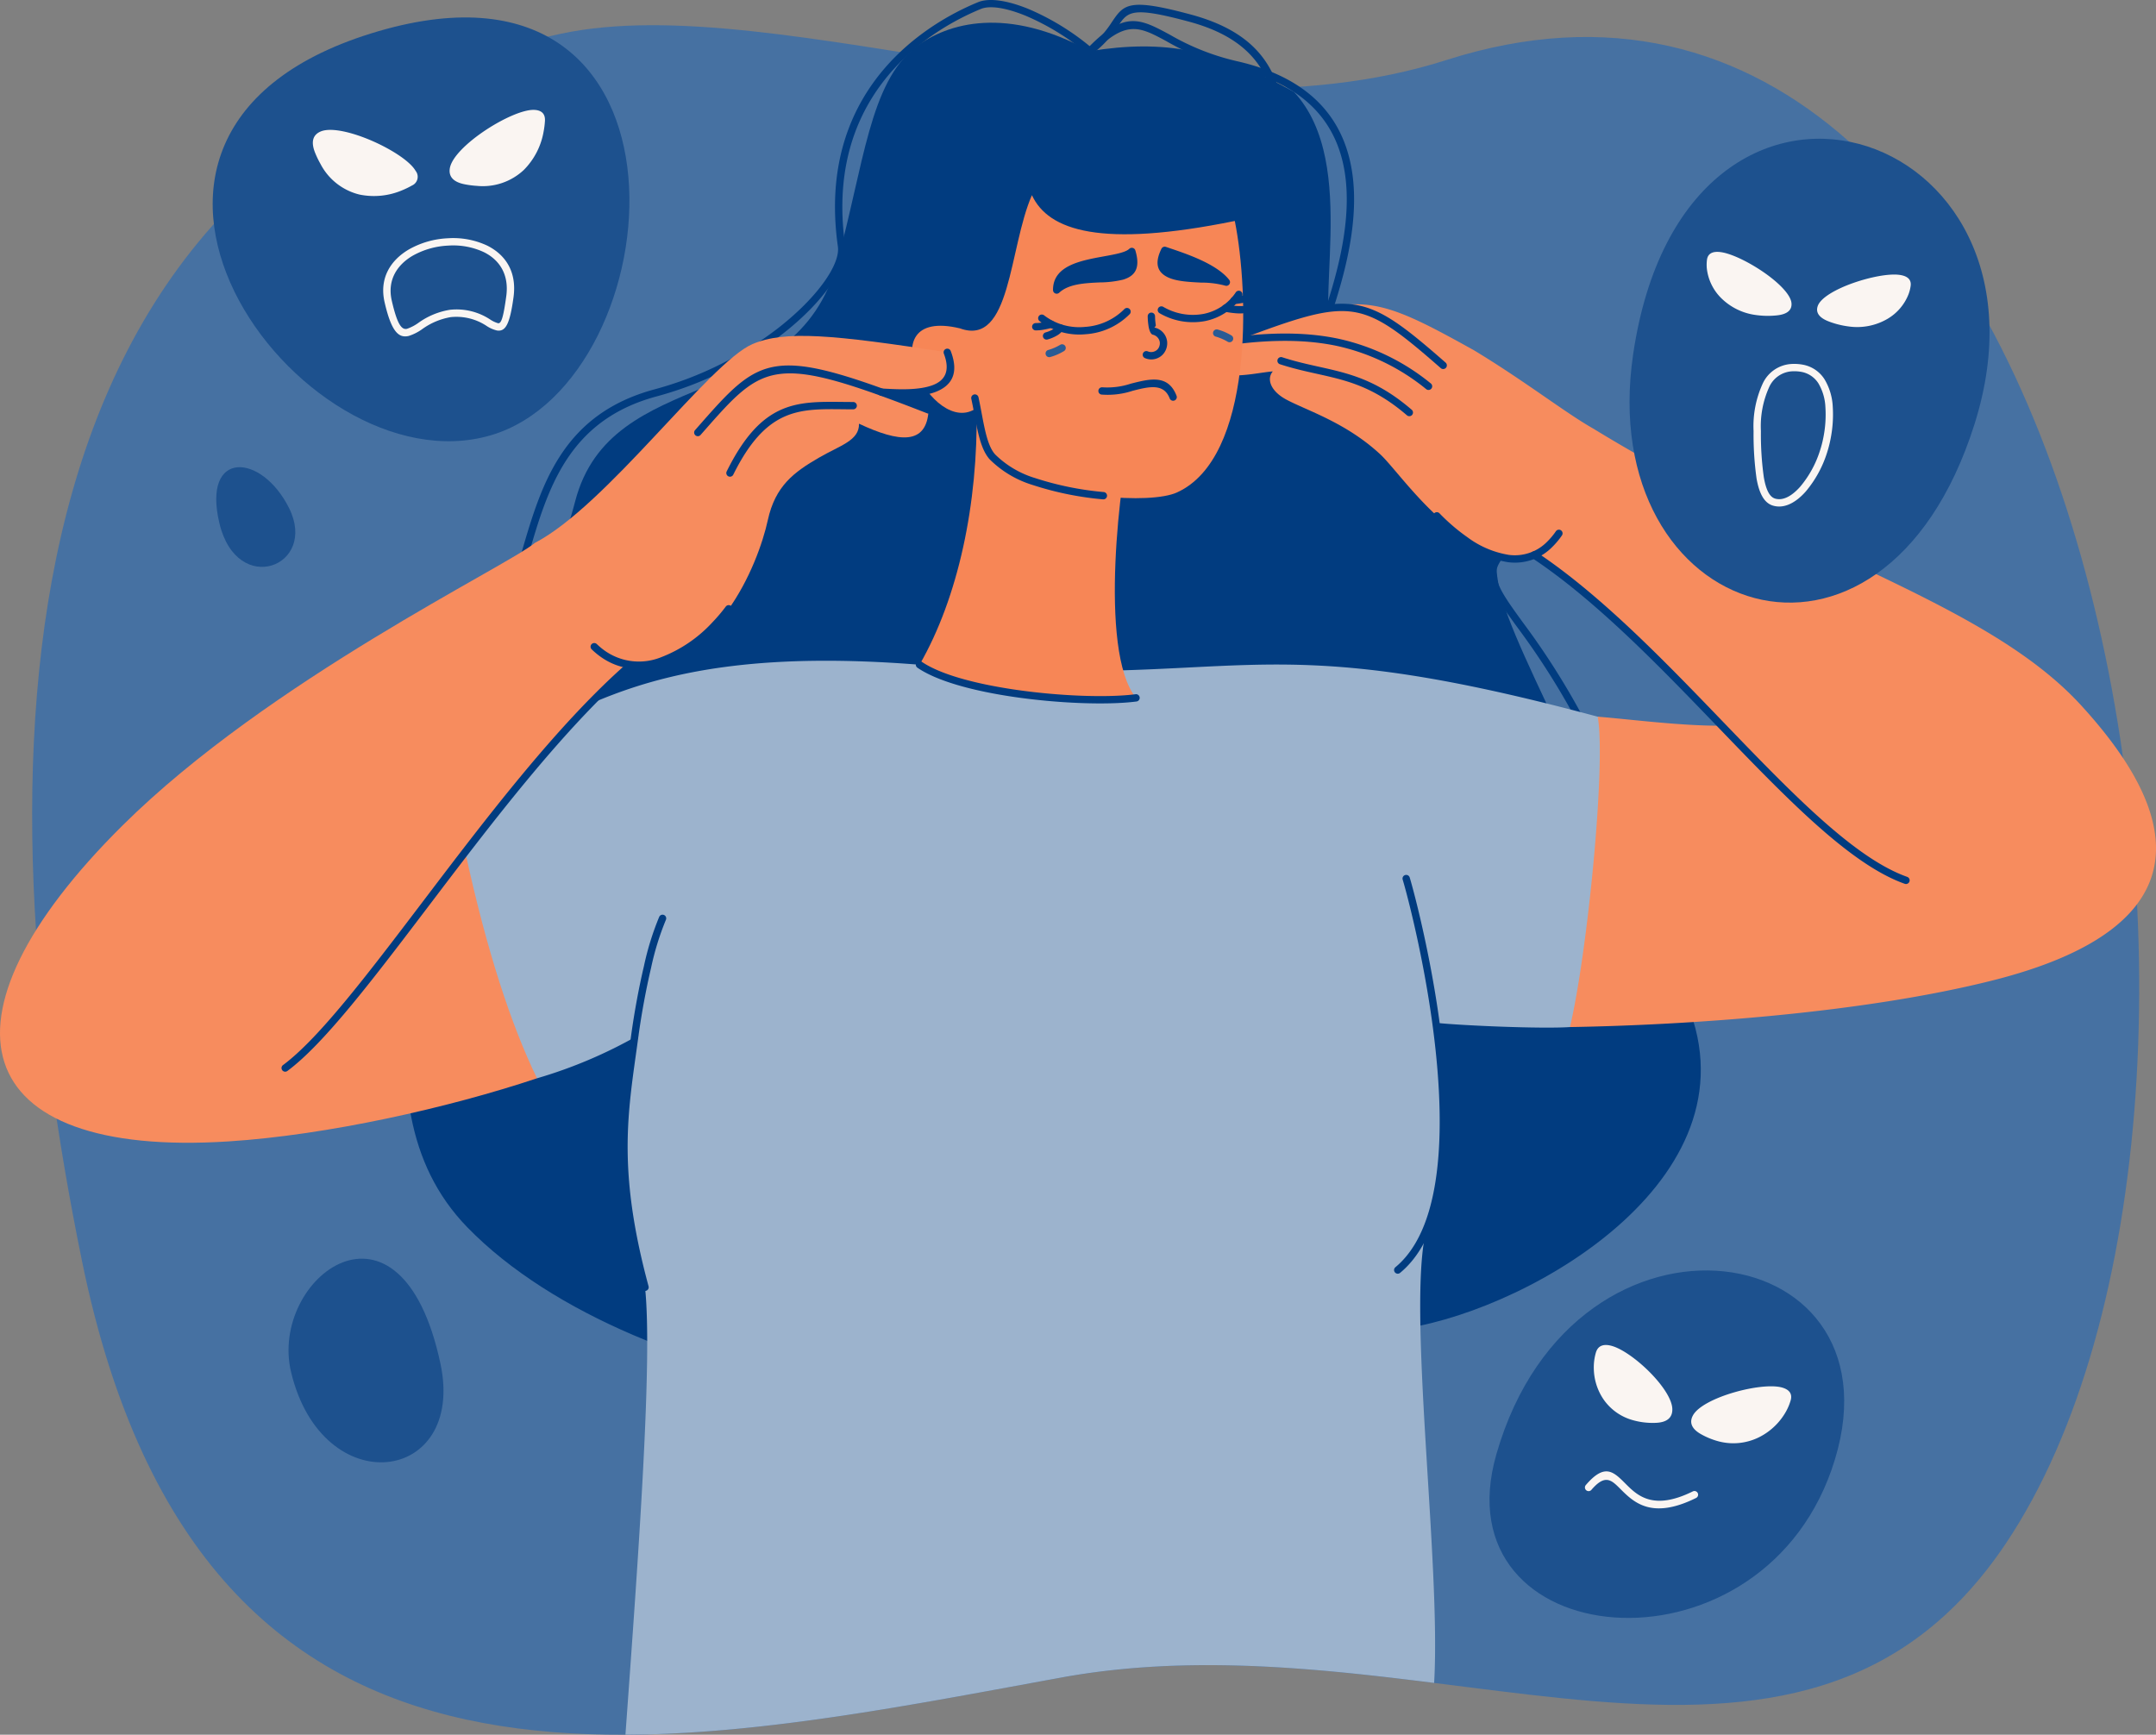 <?xml version="1.0" encoding="UTF-8"?> <svg xmlns="http://www.w3.org/2000/svg" viewBox="0 0 439.354 353.539"><rect x="0" y="0" width="439.354" height="353.539" fill="#808080" stroke="none"/> <defs> <style> .cls-1 { fill: #4671a2; } .cls-1, .cls-3, .cls-4, .cls-5 { fill-rule: evenodd; } .cls-2 { fill: #013c80; } .cls-3 { fill: #9cb3cd; } .cls-4 { fill: #f78c5e; } .cls-5 { fill: #f78656; } .cls-6 { fill: #2a5b94; } .cls-7 { fill: #1d518e; } .cls-8 { fill: #faf5f2; } </style> </defs> <g id="Слой_2" data-name="Слой 2"> <g id="OBJECTS"> <path class="cls-1" d="M216.267,341.882c74.949-13.668,150.267,35.61,192.459-27.28,60.873-90.737,18.185-344.603-113.995-302.363-59.052,18.871-135.544-14.851-180.317-5.388C-4.281,31.935-3.324,159.217,16.735,257.125c24.767,120.889,117.471,99.722,199.532,84.757Z"></path> <g> <g> <path class="cls-2" d="M222.105,10.425c14.99-2.432,26.052-.445,41.595,8.328,13.73,14.813,3.157,45.78,8.768,52.436,9.517,11.289,34.964,24.039,32.771,39.331-1.864,12.993,3.639,17.823,37.893,92.473,16.62,36.22-30.618,63.553-56.511,67.689-36.989,5.908-36.79-8.532-51.516,3.639-19.307,22.119-105.131,11.492-139.857-24.184-25.482-26.18-4.394-70.15-5.467-102.855-.469-14.307,18.916-12.327,27.419-45.083,7.319-28.194,44.947-17.671,53.389-48.652,5.443-19.974,6.643-36.698,15.991-43.927,6.505-5.029,18.683-8.432,35.523.805Z"></path> <g> <path class="cls-2" d="M268.133,46.57a.748.748,0,1,1-1.125.985c-4.528-5.154-5.249-11.673-5.971-18.219-1.127-10.204-2.262-20.478-18.722-24.918-11.722-3.162-12.47-2.063-14.492.908a21.766,21.766,0,0,1-5.266,5.693.746.746,0,1,1-.902-1.189,20.479,20.479,0,0,0,4.931-5.347c2.461-3.615,3.37-4.95,16.116-1.512,17.449,4.707,18.64,15.491,19.823,26.201.697,6.313,1.392,12.6,5.608,17.398Z"></path> <path class="cls-2" d="M322.339,145.673a.747.747,0,0,1-1.318.703,151.476,151.476,0,0,0-11.935-18.692c-4.709-6.5-7.167-9.892-4.802-13.77,1.563-2.562.52-4.297-1.962-5.811a54.474,54.474,0,0,0-8.373-3.631c-13.76-5.183-33.448-12.598-23.976-41.087,2.632-7.918,5.575-18.688,4.059-28.281-1.496-9.464-7.396-17.831-22.409-21.201a50.363,50.363,0,0,1-13.895-5.488c-5.503-2.97-8.319-4.49-15.084,2.527a.748.748,0,0,1-1.078-1.037c7.555-7.838,10.708-6.135,16.871-2.808a49.085,49.085,0,0,0,13.514,5.347c15.765,3.539,21.971,12.399,23.557,22.432,1.566,9.904-1.432,20.904-4.118,28.978-9.019,27.125,9.879,34.243,23.086,39.217a55.244,55.244,0,0,1,8.624,3.754c3.272,1.995,4.617,4.332,2.461,7.867-1.845,3.026.412,6.141,4.738,12.112a152.761,152.761,0,0,1,12.04,18.868Z"></path> <path class="cls-2" d="M96.083,136.32a.75.75,0,1,1-.978-1.137c6.149-5.294,8.601-13.721,11.143-22.457,4.005-13.764,8.226-28.277,27.154-33.382a71.703,71.703,0,0,0,25.439-12.689c7.938-6.268,12.406-12.85,11.905-16.403-1.787-12.646.668-22.419,4.95-29.882,6.489-11.31,17.169-17.285,23.634-19.932,2.283-.935,6.08-.335,10.371,1.439a51.066,51.066,0,0,1,12.886,7.974.748.748,0,1,1-.961,1.148,49.537,49.537,0,0,0-12.494-7.739c-3.942-1.629-7.332-2.22-9.24-1.439-6.268,2.566-16.62,8.355-22.895,19.294-4.135,7.206-6.502,16.663-4.768,28.933.569,4.028-4.104,11.181-12.462,17.779a73.231,73.231,0,0,1-25.977,12.965c-18.115,4.886-22.216,18.981-26.105,32.351-2.606,8.958-5.12,17.6-11.6,23.178Z"></path> </g> </g> <g> <path class="cls-3" d="M216.267,341.882c25.736-4.694,51.516-1.965,75.983,1.096,1.443-24.453-5.605-76.626-1.576-92.45,4.122-16.19,3.954-27.215,2.248-42.048,5.197.528,21.191,1.226,27.005.834,7.796-2.056,16.601-60.305,5.665-63.249-71.954-19.377-71.026-5.247-138.201-10.594-61.999-4.935-72.734,13.95-98.024,22.643,6.701,14.156-3.028,41.295,20.07,61.642a95.485,95.485,0,0,0,20.648-8.775c-4.158,17.057-4.742,22.304,1.357,51.353,1.57,14.653-1.283,53.936-3.99,91.203,28.556-.117,59.371-6.285,88.817-11.654Z"></path> <g> <path class="cls-2" d="M134.338,186.845a.747.747,0,0,1,1.354.633,56.117,56.117,0,0,0-3.014,9.768c-1.032,4.385-1.965,9.426-2.605,14.153-.167,1.23-.318,2.309-.468,3.377-1.867,13.313-3.495,24.928,2.559,47.364a.749.749,0,1,1-1.447.387c-6.133-22.724-4.484-34.481-2.595-47.956.162-1.154.325-2.319.468-3.371.65-4.79,1.59-9.88,2.629-14.293a57.395,57.395,0,0,1,3.119-10.061Z"></path> <path class="cls-2" d="M285.842,179.272a.748.748,0,1,1,1.43-.44c.999,3.239,8.062,29.595,7.583,51.932-.259,12.075-2.727,23.011-9.533,28.639a.749.749,0,1,1-.955-1.154c6.412-5.303,8.743-15.834,8.993-27.514.475-22.125-6.527-48.252-7.518-51.463Z"></path> </g> </g> <g> <g> <path class="cls-4" d="M424.081,143.733c-19.366-21.136-57.133-30.526-99.319-56.336-5.852-3.311-13.922-9.682-24.382-16.004-21.759-12.106-23.336-11.874-48.132-2.869a32.901,32.901,0,0,1-6.83,1.854c-.987,8.791,9.483,5.65,13.964,5.314-1.296,1.485-.528,3.991,2.774,5.755,4.189,2.237,12.118,4.654,19.108,11.136,4.45,4.125,15.685,21.816,30.402,21.188.331-.222.652-.444.968-.668l-.001.003c13.073,8.359,25.767,21.576,38.519,34.784-8.267.126-19.905-1.409-25.561-1.824,1.709,9.645-2.112,48.307-5.665,63.249,24.466-.408,59.854-2.865,86.222-9.527C440.249,191.172,451.263,173.399,424.081,143.733Z"></path> <g> <g> <path class="cls-2" d="M291.541,78.12a.748.748,0,1,1-.914,1.183,43.484,43.484,0,0,0-18.109-8.788c-7.087-1.508-15.646-1.446-26.967.597a.747.747,0,1,1-.263-1.47c11.529-2.08,20.273-2.138,27.541-.591a44.901,44.901,0,0,1,18.712,9.069Z"></path> <path class="cls-2" d="M294.589,73.901a.747.747,0,0,1-.984,1.125c-8.53-7.465-13.139-11.07-18.755-11.569-5.669-.503-12.605,2.099-25.755,7.052a.748.748,0,0,1-.527-1.401c13.357-5.03,20.401-7.673,26.412-7.14,6.063.538,10.833,4.251,19.61,11.932Z"></path> <path class="cls-2" d="M287.68,83.503a.748.748,0,1,1-.973,1.137c-6.866-5.906-12.341-7.123-18.302-8.449-2.397-.533-4.871-1.083-7.543-1.949a.748.748,0,1,1,.457-1.423c2.621.85,5.053,1.391,7.408,1.914,6.156,1.369,11.808,2.626,18.953,8.771Z"></path> </g> <g> <path class="cls-2" d="M317.065,108.266a.748.748,0,0,1,1.231.85,15.839,15.839,0,0,1-1.97,2.354,10.644,10.644,0,0,1-9.037,3.101,20.763,20.763,0,0,1-9.073-3.829,40.975,40.975,0,0,1-5.951-5.09.748.748,0,0,1,1.073-1.043,39.454,39.454,0,0,0,5.728,4.902,19.301,19.301,0,0,0,8.393,3.571,9.217,9.217,0,0,0,7.825-2.685,14.368,14.368,0,0,0,1.782-2.131Z"></path> <path class="cls-2" d="M388.629,178.698a.749.749,0,1,1-.498,1.412c-11.101-3.943-24.007-17.347-37.973-31.852-12.05-12.515-24.895-25.857-37.938-34.529a.748.748,0,0,1,.826-1.248c13.18,8.762,26.084,22.166,38.19,34.739,13.838,14.372,26.624,27.653,37.393,31.477Z"></path> </g> </g> </g> <g> <g> <g> <path class="cls-5" d="M230.574,88.245c-2.934-5.837-27.763-7.979-31.56-5.104.327,19.544-3.758,38.668-11.624,52.329,10.056,5.702,32.548,7.779,44.111,6.754-7.796-9.554-3.081-46.072-.928-53.979Z"></path> <path class="cls-5" d="M199.014,83.141c-8.934,6.475-22.696-20.849-3.392-16.22,10.442,3.814,9.936-16.385,14.664-27.148,3.368,7.233,14.026,10.813,41.345,5.26,2.952,14.724,3.788,48.295-11.803,55.336-2.727,1.231-8.88,1.499-15.555.731-9.184-1.056-19.356-4.074-22.951-9.242-1.218-1.752-1.261-4.727-2.309-8.717Z"></path> </g> <g> <path class="cls-2" d="M186.965,136.086a.748.748,0,1,1,.849-1.231c3.743,2.575,10.771,4.434,18.32,5.59,9.429,1.444,19.611,1.777,25.27,1.038a.747.747,0,1,1,.193,1.482c-5.785.755-16.138.424-25.686-1.038-7.742-1.185-14.994-3.123-18.947-5.842Z"></path> <path class="cls-2" d="M197.933,81.28a.749.749,0,1,1,1.465-.316c.228,1.046.437,2.156.642,3.241.665,3.53,1.278,6.782,2.758,8.412a19.717,19.717,0,0,0,8.162,4.82,62.715,62.715,0,0,0,13.952,2.841.748.748,0,1,1-.153,1.488,64.2,64.2,0,0,1-14.291-2.917,21.158,21.158,0,0,1-8.778-5.225c-1.764-1.943-2.415-5.395-3.121-9.144-.195-1.034-.395-2.092-.636-3.2Z"></path> <g> <path class="cls-6" d="M213.996,72.768a.747.747,0,0,1-.393-1.441,9.529,9.529,0,0,0,1.24-.44,10.305,10.305,0,0,0,1.209-.618.748.748,0,0,1,.768,1.284,11.933,11.933,0,0,1-1.385.712,11.062,11.062,0,0,1-1.439.504Z"></path> <path class="cls-6" d="M247.745,68.6a.747.747,0,0,1,.393-1.442,11.129,11.129,0,0,1,1.439.504,11.983,11.983,0,0,1,1.386.712.748.748,0,0,1-.768,1.283,10.239,10.239,0,0,0-1.21-.618,9.493,9.493,0,0,0-1.24-.44Z"></path> </g> <g> <path class="cls-2" d="M233.882,64.454a.747.747,0,0,1,1.494,0,12.106,12.106,0,0,0,.153,1.777c.056.359-.419.477-.215.537a3.288,3.288,0,0,1,2.52,2.78,3.383,3.383,0,0,1-.848,2.67,3.227,3.227,0,0,1-3.605.788.747.747,0,1,1,.487-1.412,1.795,1.795,0,0,0,2.01-.384,1.858,1.858,0,0,0,.391-.687,1.888,1.888,0,0,0,.076-.794,1.851,1.851,0,0,0-1.454-1.526c-.386-.113-.7-.849-.84-1.743a13.644,13.644,0,0,1-.17-2.006Z"></path> <g> <path class="cls-2" d="M211.855,65.45a.748.748,0,1,1,.943-1.16,11.786,11.786,0,0,0,8.312,2.33,12.401,12.401,0,0,0,8.014-3.627.748.748,0,1,1,1.084,1.031,13.899,13.899,0,0,1-8.981,4.09,13.285,13.285,0,0,1-9.372-2.664Z"></path> <g> <path class="cls-2" d="M211.052,67.334a.747.747,0,0,1,.035-1.494,7.302,7.302,0,0,0,1.421-.144c.507-.093,1.045-.224,1.512-.341a.749.749,0,0,1,.364,1.453c-.471.118-1.022.252-1.607.358a8.75,8.75,0,0,1-1.725.168Z"></path> <path class="cls-2" d="M213.452,69.191a.747.747,0,0,1-.393-1.441,6.492,6.492,0,0,0,1.53-.633,2.695,2.695,0,0,0,.848-.72.747.747,0,0,1,1.225.855,4.155,4.155,0,0,1-1.316,1.154,8.075,8.075,0,0,1-1.894.785Z"></path> </g> </g> <g> <path class="cls-2" d="M236.325,63.845a.749.749,0,1,1,.732-1.306,11.988,11.988,0,0,0,8.225,1.429,10.29,10.29,0,0,0,6.535-4.369.747.747,0,1,1,1.236.838,11.773,11.773,0,0,1-7.478,4.995,13.472,13.472,0,0,1-9.251-1.587Z"></path> <g> <path class="cls-2" d="M254.296,59.909a.746.746,0,1,1,.533,1.394,9.099,9.099,0,0,1-1.447.404,18.326,18.326,0,0,1-1.82.265.747.747,0,0,1-.141-1.488,16.801,16.801,0,0,0,1.667-.24,7.756,7.756,0,0,0,1.206-.333Z"></path> <path class="cls-2" d="M253.084,62.369a.749.749,0,0,1,.111,1.494,10.148,10.148,0,0,1-1.61-.043c-.716-.066-1.433-.177-1.97-.283a.749.749,0,1,1,.287-1.47c.519.102,1.186.207,1.818.265a8.619,8.619,0,0,0,1.364.037Z"></path> </g> </g> <path class="cls-2" d="M224.436,80.41a.748.748,0,0,1,.24-1.476,15.212,15.212,0,0,0,5.771-.746c3.916-.995,7.601-1.93,9.305,2.449a.748.748,0,1,1-1.395.539c-1.222-3.139-4.285-2.361-7.541-1.534a16.197,16.197,0,0,1-6.381.769Z"></path> <path class="cls-2" d="M250.496,57.043c-2.518-3.221-8.523-5.249-12.118-6.462-.167-.056-.323-.109-.785-.267l-.001.002a.748.748,0,0,0-.911.379c-1.537,3.141-.695,4.836,1.266,5.797,1.733.848,4.351.979,6.83,1.103a18.585,18.585,0,0,1,4.86.607.748.748,0,0,0,.859-1.158Z"></path> <path class="cls-2" d="M231.365,51.037a.749.749,0,0,0-1.258-.305c-.773.716-2.841,1.093-5.15,1.513-4.749.864-10.403,1.893-10.371,6.87a.747.747,0,0,0,1.258.541l.001.001c1.922-1.801,5.24-1.959,8.239-2.101a21.131,21.131,0,0,0,4.756-.558C231.211,56.29,232.474,54.747,231.365,51.037Z"></path> </g> </g> </g> <g> <path class="cls-4" d="M193.039,71.805c-23.326-3.61-33.122-4.511-39.707-1.675-8.768,3.775-29.7,32.907-44.357,40.524-5.376,4.617-54.119,27.942-83.988,57.561-39.952,39.617-31.456,67.817,21.621,64.401,20.108-1.294,44.664-6.807,62.827-12.861-5.297-10.89-10.24-26.03-14.526-45.68-.174-.042-.339-.077-.513-.119,12.858-14.855,24.575-30.308,33.905-38.228l-.253-.328h0c17.859,1.151,26.469-20.442,28.413-29.374,1.528-7.022,5.349-9.805,10.425-12.753,4.312-2.504,8.261-3.48,8.159-6.924,8.213,3.845,13.809,4.427,14.19-2.802l-9.569-3.62C196.486,81.302,193.792,74.53,193.039,71.805Z"></path> <g> <g> <path class="cls-2" d="M142.75,88.66a.748.748,0,0,1-1.125-.985l.462-.526c13.169-14.993,14.921-16.988,47.421-4.3a.749.749,0,0,1-.545,1.395c-31.525-12.308-33.196-10.406-45.751,3.889l-.462.526Z"></path> <path class="cls-2" d="M149.429,96.734a.748.748,0,0,1-1.342-.662c7.099-14.334,14.139-14.259,23.556-14.161.728.008,1.472.015,2.223.017a.747.747,0,1,1,0,1.494c-.765-.001-1.508-.009-2.235-.017-8.881-.093-15.521-.163-22.202,13.329Z"></path> <path class="cls-2" d="M179.635,80.674a.748.748,0,1,1,.065-1.494c.277.013.538.026.822.041,2.471.131,6.716.357,9.584-.743,2.28-.874,3.653-2.705,2.234-6.406a.749.749,0,0,1,1.401-.534c1.829,4.77-.04,7.166-3.101,8.34-3.157,1.21-7.605.974-10.194.837-.315-.017-.601-.032-.81-.041Z"></path> </g> <g> <path class="cls-2" d="M120.57,132.33a.748.748,0,0,1,1.037-1.078,14.69,14.69,0,0,0,1.397,1.186,12.044,12.044,0,0,0,11.534,1.575,27.733,27.733,0,0,0,10.637-7.183,34.13,34.13,0,0,0,2.723-3.206.749.749,0,1,1,1.201.897,35.625,35.625,0,0,1-2.846,3.347,29.221,29.221,0,0,1-11.24,7.564c-4.286,1.433-8.803,1.27-12.905-1.79a16.274,16.274,0,0,1-1.537-1.309Z"></path> <path class="cls-2" d="M58.586,218.245a.748.748,0,1,1-.89-1.201c7.304-5.421,17.24-18.509,28.461-33.292,12.834-16.907,27.343-36.021,41.652-48.585a.748.748,0,1,1,.985,1.125c-14.201,12.469-28.659,31.514-41.447,48.362-11.293,14.877-21.291,28.048-28.76,33.592Z"></path> </g> </g> </g> </g> </g> </g> <g> <g> <path class="cls-7" d="M44.711,106.634c3.6,15.14,20.115,8.815,14.205-3.065-5.615-11.29-17.775-11.965-14.205,3.065Z"></path> <path class="cls-7" d="M59.316,279.634c6.38,26.655,35.64,22.79,30.445-1.695-8.105-38.17-35.025-17.455-30.445,1.695Z"></path> </g> <g> <g> <path class="cls-7" d="M100.071,88.694c-39.115,11.585-92.66-62.055-22.865-82.36,67.63-19.675,60.325,71.265,22.865,82.36Z"></path> <g> <path class="cls-8" d="M78.376,61.609c-1.13-4.91,1.21-8.565,4.915-10.755a17.715,17.715,0,0,1,7.97-2.295,16.333,16.333,0,0,1,8.045,1.505c3.645,1.825,6.06,5.265,5.34,10.51-.765,5.61-1.655,7.015-3.345,6.785a6.453,6.453,0,0,1-2.135-.93,11.116,11.116,0,0,0-7.31-1.8,13.904,13.904,0,0,0-5.8,2.435,9.855,9.855,0,0,1-2.775,1.405c-2.055.475-3.52-.86-4.905-6.86Zm5.68-9.47c-3.17,1.875-5.175,4.985-4.22,9.135,1.115,4.845,2.005,5.99,3.11,5.735a9.02,9.02,0,0,0,2.315-1.21,15.098,15.098,0,0,1,6.415-2.66,12.412,12.412,0,0,1,8.225,1.985,5.813,5.813,0,0,0,1.6.75c.635.09,1.06-1.06,1.665-5.5.615-4.49-1.43-7.425-4.525-8.97a14.778,14.778,0,0,0-7.305-1.35,16.24,16.24,0,0,0-7.28,2.085Z"></path> <g> <path class="cls-8" d="M84.691,34.819c-1.09-1.92-4.865-4.365-8.85-6.105-4.02-1.75-8.335-2.805-10.465-1.93-1.54.635-2.125,2.015-1.135,4.42a18.818,18.818,0,0,0,1.055,2.18,12.211,12.211,0,0,0,7.95,6.265,14.684,14.684,0,0,0,8.775-.9,17.375,17.375,0,0,0,1.935-.945A1.934,1.934,0,0,0,84.691,34.819Z"></path> <path class="cls-8" d="M108.941,22.399c-2.2-.135-6.31,1.7-9.94,4.095-3.655,2.415-6.89,5.455-7.32,7.725-.305,1.635.535,2.875,3.09,3.355a18.508,18.508,0,0,0,2.4.305,12.212,12.212,0,0,0,9.585-3.255,14.626,14.626,0,0,0,4.03-7.85,17.651,17.651,0,0,0,.265-2.135C111.136,23.164,110.331,22.479,108.941,22.399Z"></path> </g> </g> </g> <g> <path class="cls-7" d="M332.811,72.164c-7.98,54.065,50.76,73.74,69.55,14.305,19.385-61.315-58.93-86.27-69.55-14.305Z"></path> <g> <path class="cls-8" d="M364.956,75.689a5.457,5.457,0,0,0-4.445,3.235,19.327,19.327,0,0,0-1.67,8.915,62.95,62.95,0,0,0,.595,9.435c.405,2.33,1.08,3.94,2.24,4.32a2.369,2.369,0,0,0,.36.09c1.56.295,3.275-.75,4.83-2.515a21.44,21.44,0,0,0,4.015-7.34,21.972,21.972,0,0,0,.7-2.72,23.647,23.647,0,0,0,.405-6.115,10.411,10.411,0,0,0-1.415-4.845,5.204,5.204,0,0,0-3.53-2.37,8.021,8.021,0,0,0-2.085-.09Zm-5.77,2.535a6.874,6.874,0,0,1,5.66-4.03,9.659,9.659,0,0,1,2.47.115,6.641,6.641,0,0,1,4.51,3.025,11.918,11.918,0,0,1,1.655,5.545,25.317,25.317,0,0,1-.43,6.505,23.677,23.677,0,0,1-.745,2.91,22.974,22.974,0,0,1-4.32,7.865c-1.895,2.145-4.09,3.395-6.225,2.995a4.842,4.842,0,0,1-.545-.135c-1.795-.585-2.755-2.615-3.26-5.485a64.842,64.842,0,0,1-.61-9.675,20.819,20.819,0,0,1,1.84-9.635Z"></path> <g> <path class="cls-8" d="M386.996,56.009c-2.205-.27-6.01.485-9.39,1.68-3.465,1.225-6.545,2.965-7.165,4.63-.47,1.27.125,2.41,2.31,3.225a17.513,17.513,0,0,0,3.965.985,12.251,12.251,0,0,0,7.945-1.56,10.081,10.081,0,0,0,4.265-5.005,7.593,7.593,0,0,0,.435-1.75C389.521,56.884,388.586,56.204,386.996,56.009Z"></path> <path class="cls-8" d="M359.346,55.444c-2.955-2.03-6.435-3.74-8.64-4.055-1.585-.225-2.66.195-2.85,1.52a7.976,7.976,0,0,0-.035,1.8,10.087,10.087,0,0,0,2.825,5.94,12.285,12.285,0,0,0,7.28,3.565,17.386,17.386,0,0,0,4.075.07c2.325-.22,3.195-1.165,3.07-2.515C364.901,59.999,362.376,57.524,359.346,55.444Z"></path> </g> </g> </g> <g> <path class="cls-7" d="M373.216,299.599c-15.38,43.785-79.925,37.37-68.285-3.21,16.07-56.035,85.02-44.435,68.285,3.21Z"></path> <g> <path class="cls-8" d="M344.981,303.939a.747.747,0,0,1,.66,1.34c-9.095,4.51-12.75.855-15.475-1.87-1.78-1.78-3.06-3.055-5.865.22a.75.75,0,0,1-1.14-.975c3.865-4.505,5.62-2.75,8.065-.305,2.4,2.4,5.62,5.62,13.755,1.59Z"></path> <g> <path class="cls-8" d="M336.221,279.684c-2.48-2.505-5.505-4.71-7.65-5.355-1.65-.495-2.9-.19-3.35,1.3a10.728,10.728,0,0,0-.43,3.34,11.498,11.498,0,0,0,1.95,6.18,10.703,10.703,0,0,0,5.9,4.25,14.795,14.795,0,0,0,4.645.58c2.545-.06,3.545-1.16,3.505-2.815C340.746,285.144,338.741,282.229,336.221,279.684Z"></path> <path class="cls-8" d="M363.151,282.779c-2.09-.59-6.12-.085-9.84,1.005-3.77,1.1-7.295,2.825-8.305,4.65-.765,1.375-.4,2.725,1.68,3.88a15.218,15.218,0,0,0,3.205,1.34,11.775,11.775,0,0,0,8.57-.745,12.916,12.916,0,0,0,5.49-5.235,10.885,10.885,0,0,0,.955-2.285C365.296,284.014,364.576,283.179,363.151,282.779Z"></path> </g> </g> </g> </g> </g> </g> </g> </svg> 